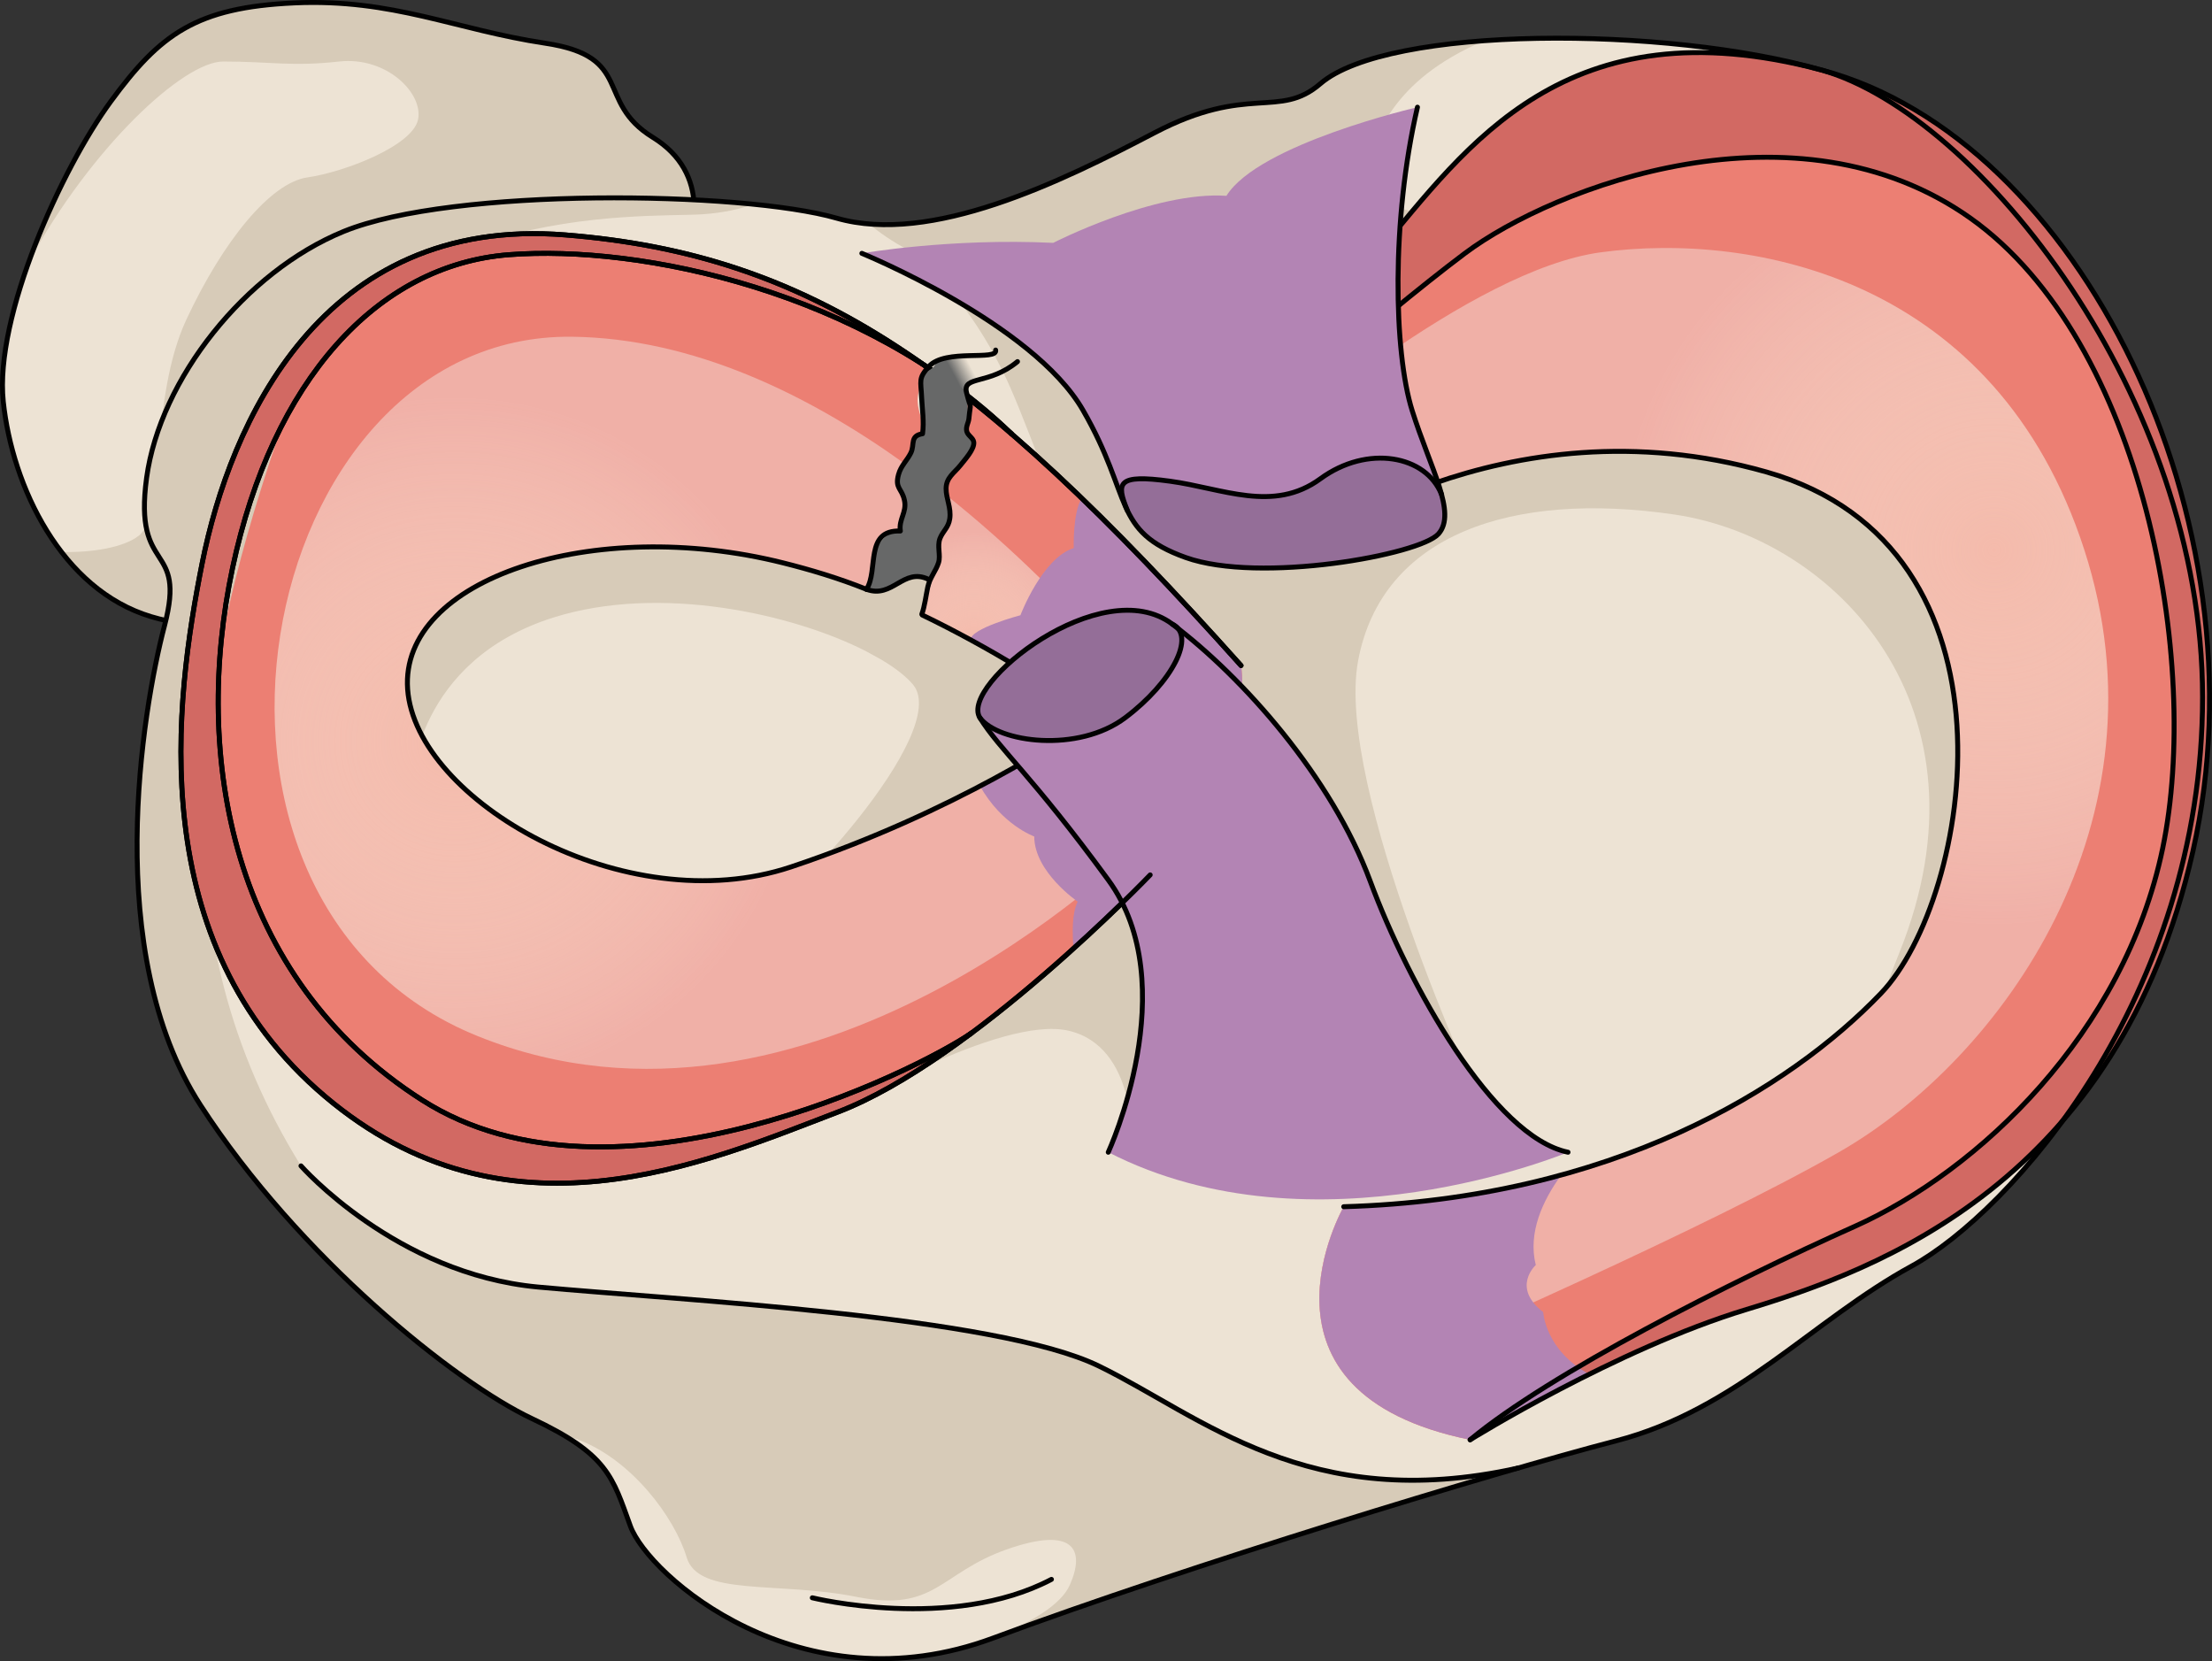 <?xml version="1.0" encoding="utf-8"?>
<!-- Generator: Adobe Illustrator 16.0.0, SVG Export Plug-In . SVG Version: 6.00 Build 0)  -->
<!DOCTYPE svg PUBLIC "-//W3C//DTD SVG 1.1//EN" "http://www.w3.org/Graphics/SVG/1.1/DTD/svg11.dtd">
<svg version="1.1" id="Layer_1" xmlns="http://www.w3.org/2000/svg" xmlns:xlink="http://www.w3.org/1999/xlink" x="0px" y="0px"
	 width="447.919px" height="336.323px" viewBox="0 0 447.919 336.323" enable-background="new 0 0 447.919 336.323"
	 xml:space="preserve">
<rect x="0" y="0" width="447.919" height="336.323" fill="#333333" stroke="none"/>
<g>
	<g>
		<path fill="#EDE3D4" d="M69.596,115.778c-9.93,4.635-20.862,14.514-39.001,9.071c-18.14-5.442-28.117-26.303-29.931-43.536
			c-1.813-17.234,11.791-47.164,21.767-60.771C32.408,6.938,39.664,1.494,59.619,0.587c19.956-0.905,32.653,5.442,50.792,8.164
			c18.139,2.723,9.977,11.791,21.768,19.047s9.07,19.956,4.535,28.118C132.18,64.079,110.412,96.731,69.596,115.778z"/>
		<path fill="#D7CBB8" d="M132.182,27.797c-11.791-7.257-3.627-16.326-21.77-19.046C92.271,6.03,79.573-0.32,59.619,0.586
			c-19.953,0.904-27.211,6.35-37.188,19.954c-5.494,7.491-12.083,19.935-16.598,32.479C18.532,29.772,37.135,12.454,45.2,12.454
			c9.598,0,13.864,1.067,23.462,0c9.598-1.066,17.063,6.398,15.996,11.731s-14.929,10.663-22.395,11.73
			C54.798,36.982,45.2,48.712,37.736,64.708s-4.266,39.458-9.598,43.723c-3.054,2.443-9.604,3.482-15.649,3.324
			c4.684,6.062,10.704,10.874,18.105,13.096c18.139,5.442,29.071-4.436,39.001-9.071c40.815-19.049,62.585-51.701,67.119-59.863
			S143.973,35.054,132.182,27.797z"/>
		<path fill="none" stroke="#010101" stroke-linecap="round" stroke-linejoin="round" stroke-miterlimit="10" d="M69.596,115.778
			c-9.93,4.635-20.862,14.514-39.001,9.071c-18.14-5.442-28.117-26.303-29.931-43.536c-1.813-17.234,11.791-47.164,21.767-60.771
			C32.408,6.938,39.664,1.494,59.619,0.587c19.956-0.905,32.653,5.442,50.792,8.164c18.139,2.723,9.977,11.791,21.768,19.047
			s9.07,19.956,4.535,28.118C132.18,64.079,110.412,96.731,69.596,115.778z"/>
	</g>
	<path fill="#EDE3D4" d="M267.363,16.95c-8.393,7.232-14.548-0.038-33.595,9.941c-19.049,9.976-45.258,22.768-64.351,17.28
		c-19.094-5.489-77.782-6.315-99.818,2.687c-19.955,8.151-37.188,29.921-39.91,49.876c-2.721,19.951,8.164,12.697,3.629,29.931
		c-4.535,17.231-12.699,66.216,7.256,97.052c19.953,30.836,51.698,56.232,67.118,63.49c15.418,7.256,16.328,11.791,19.955,21.768
		c3.627,9.977,34.465,37.188,73.468,22.676s101.586-33.561,126.077-39.91c24.488-6.348,39.909-24.486,59.864-35.373
		c19.954-10.881,58.954-54.418,58.954-115.191c0-60.77-45.352-117.916-77.097-126.983C337.168,5.125,281.004,5.195,267.363,16.95z"
		/>
	<path fill="#D7CBB8" d="M169.723,225.125c0,0,32.776-19.645,46.639-16.445c13.863,3.199,12.797,22.926,12.797,22.926l19.73-67.184
		l-32.527-7.464L169.723,225.125z"/>
	<path fill="#D7CBB8" d="M190.02,94.791c-0.882,0.919-1.665,1.834-1.681,3.355c-0.022,2.034,1.077,3.92,0.738,6.164
		c-0.27,1.786-1.388,2.469-1.97,3.943c-0.625,1.584,0.173,3.43-0.297,4.917c-0.548,1.731-1.849,1.406-2.262,3.343
		c-0.306,1.436-4.042,0.841-4.476,2.169l-4.371,0.368l0.006-0.484c2.498-3.856-0.455-12.061,6.858-11.8
		c-0.358-2.387,1.342-3.782,0.837-6.187c-0.525-2.499-1.98-2.408-1.208-5.248c0.344-1.265,1.088-2.193,1.754-3.159
		c-6.743-2.752-13.914-5.18-21.459-7.148c-55.187-14.396-114.373,29.593-79.181,73.583c0,0,0.8-24.794,28.793-33.592
		c21.572-6.78,48.354-0.734,63.174,6.785l3.132,1.719c2.874,1.709,5.106,3.446,6.478,5.093c7.998,9.598-26.394,46.388-33.592,48.789
		c-7.198,2.398,69.349-14.028,85.863-31.808C250.718,140.986,228.843,112.487,190.02,94.791z"/>
	<path fill="#D7CBB8" d="M405.383,76.974c-19.995-19.995-79.182-31.992-81.581-31.992s-54.387,0.8-48.788-9.598
		c4.205-7.813,6.158-18.78,25.513-27.146c-15.076,1.092-27.626,3.937-33.163,8.711c-8.393,7.232-14.548-0.038-33.595,9.941
		c-16.944,8.873-39.552,19.966-57.782,18.445c2.125,1.778,4.697,3.574,7.848,5.243c0,0,11.997,7.998,20.795,27.993
		s43.19,118.373,45.589,119.171c2.4,0.801,49.589,25.594,49.589,25.594s-29.593-63.985-24.794-89.579s31.192-34.392,63.984-29.593
		c32.793,4.799,65.585,39.19,45.59,88.779c-19.996,49.588,0.8,35.992,19.195,4.799C422.179,166.552,425.378,96.97,405.383,76.974z"
		/>
	<g>
		<path fill="#EC7F73" d="M216.912,148.343c0,0-23.195,15.996-56.787,27.194c-33.592,11.197-75.982-13.597-77.582-35.992
			s37.591-35.191,75.982-25.594c5.65,1.412,11.332,3.337,16.918,5.574l0.014-0.211c2.498-3.857-0.455-12.062,6.858-11.801
			c-0.358-2.386,1.342-3.782,0.838-6.185c-0.526-2.501-1.98-2.409-1.208-5.25c0.486-1.784,1.775-2.899,2.503-4.399
			c0.812-1.673-0.252-3.447,2.361-3.859c0.342-2.454-0.894-4.184-0.994-6.515c-0.112-2.604,1.445-4.474,2.332-6.646
			c-23.738-16.972-46.089-24.874-73.612-27.093c-49.588-3.999-67.984,38.392-73.583,66.385s-11.997,76.783,24.794,107.974
			c36.792,31.193,76.782,13.598,103.976,3.199c27.193-10.396,63.186-47.988,63.186-47.988
			C234.508,157.141,216.912,148.343,216.912,148.343z"/>
		<path fill="#EC7F73" d="M251.303,134.747c-22.019-24.611-40.499-42.926-57.987-56.277c-0.043,2.024-0.385,3.962-0.611,6.323
			c-0.078,0.807-0.647,1.565-0.438,2.519c0.189,0.865,1.334,1.341,1.428,2.212c0.15,1.407-1.729,3.446-2.71,4.684
			c-1.22,1.54-2.871,2.468-2.895,4.689c-0.022,2.034,1.076,3.918,0.738,6.162c-0.27,1.786-1.388,2.47-1.97,3.944
			c-0.624,1.583,0.173,3.431-0.297,4.916c-0.548,1.731,2.078,1.995,1.665,3.933c-0.306,1.434-0.977,5.436-1.408,6.761
			c29.051,13.331,50.09,31.729,50.09,31.729C254.503,153.942,251.303,134.747,251.303,134.747z"/>
	</g>
	<g>
		<radialGradient id="SVGID_1_" cx="92.235" cy="150.022" r="99.1" gradientUnits="userSpaceOnUse">
			<stop  offset="0" style="stop-color:#FCF6E4;stop-opacity:0.5"/>
			<stop  offset="0.709" style="stop-color:#F0B0A7"/>
		</radialGradient>
		<path fill="url(#SVGID_1_)" d="M216.91,148.343c0,0-23.195,15.996-56.787,27.194c-33.592,11.197-75.982-13.597-77.582-35.992
			s37.593-35.191,75.984-25.594c5.65,1.412,11.332,3.334,16.918,5.574l0.013-0.211c2.498-3.857-0.455-12.062,6.858-11.801
			c-0.358-2.386,1.342-3.782,0.838-6.185c-0.526-2.501-1.98-2.409-1.208-5.25c0.24-0.88,0.677-1.599,1.144-2.279
			c-19.534-13.995-42.817-25.322-67.238-25.624c-64.785-0.8-86.38,114.375-19.196,141.568
			c67.185,27.193,132.769-37.592,132.769-37.592l2.135-6.625C227.606,153.694,216.91,148.343,216.91,148.343z"/>
		<radialGradient id="SVGID_2_" cx="197.184" cy="129.233" r="30.624" gradientUnits="userSpaceOnUse">
			<stop  offset="0" style="stop-color:#FCF6E4;stop-opacity:0.5"/>
			<stop  offset="0.709" style="stop-color:#F0B0A7"/>
		</radialGradient>
		<path fill="url(#SVGID_2_)" d="M188.309,97.671c-0.127,0.365-0.215,0.762-0.22,1.225c-0.022,2.034,1.076,3.918,0.738,6.162
			c-0.27,1.786-1.388,2.47-1.97,3.944c-0.624,1.583,1.556,3.703,1.085,5.187c-0.548,1.731,0.272,2.853-0.141,4.79
			c-0.306,1.434-0.766,4.308-1.197,5.633c24.286,11.146,42.142,25.322,48.405,30.223l2.412-7.477
			C237.422,147.358,217.728,120.181,188.309,97.671z"/>
	</g>
	<path fill="#D7CBB8" d="M201.117,331.65c30.856-11.482,76.451-25.793,106.286-34.42l0,0c-42.545,9.453-64.098-10.52-84.892-20.652
		c-20.795-10.131-84.78-13.33-113.573-15.996c-28.793-2.668-47.989-24.527-47.989-24.527C31.638,188.783,39.07,139.36,55.867,89.771
		c16.796-49.588,74.382-45.589,86.379-46.389c4.353-0.292,7.745-1.107,10.316-2.032c-25.578-2.573-65.619-1.578-82.965,5.507
		C49.643,55.009,32.41,76.778,29.688,96.731c-2.721,19.954,8.164,12.698,3.629,29.931c-4.535,17.233-12.699,66.215,7.256,97.051
		c19.953,30.84,51.699,56.236,67.119,63.492c2.476,1.164,4.542,2.256,6.342,3.314c0.956,0.26,1.839,0.525,2.617,0.803
		c11.197,4,19.995,15.996,22.395,23.994s18.396,4.799,34.392,7.998s16.796-4.799,30.393-9.598s15.996,0,12.797,7.199
		C214.835,324.949,208.773,328.479,201.117,331.65z"/>
	<path fill="#D26963" d="M85.475,222.727c-38.883-24.828-46.467-69.768-38.391-107.709c8.076-37.938,29.245-61.386,55.987-63.451
		c21.785-1.684,55.777,4.306,83.78,22.18c-23.259-16.337-45.294-24.001-72.316-26.179c-49.588-3.999-67.984,38.392-73.583,66.385
		s-11.997,76.783,24.794,107.974c36.792,31.193,76.782,13.598,103.976,3.199c8.625-3.299,18.13-9.332,27.097-16.033
		C185.956,216.641,124.36,247.551,85.475,222.727z"/>
	<g>
		<path fill="#B384B4" d="M232.908,177.137c1.6-19.996-15.997-28.793-15.997-28.793s-6.841,4.712-18.458,10.812
			c4.449,7.9,10.976,10.198,10.976,10.198c0,7.2,8.798,13.198,8.798,13.198c-1.206,2.412-1.101,6.559-0.831,9.479
			C226.65,183.666,232.908,177.137,232.908,177.137z"/>
		<path fill="#B384B4" d="M251.303,134.747c-11.613-12.981-22.236-24.197-32.257-33.873c-1.843,2.89-1.619,10.093-1.619,10.093
			c-6.398,2-10.797,13.597-10.797,13.597s-10.261,2.717-10.065,5.005c22.901,12.476,40.341,26.773,40.341,26.773
			C254.503,153.942,251.303,134.747,251.303,134.747z"/>
	</g>
	<g>
		<path fill="none" stroke="#010101" stroke-linecap="round" stroke-linejoin="round" stroke-miterlimit="10" d="M232.908,177.137
			c0,0-35.992,37.592-63.186,47.988c-27.193,10.398-67.184,27.994-103.976-3.199c-36.791-31.191-30.393-79.981-24.794-107.974
			s23.994-70.384,73.583-66.385s82.38,26.395,136.767,87.18"/>
		<path fill="none" stroke="#010101" stroke-linecap="round" stroke-linejoin="round" stroke-miterlimit="10" d="M175.457,119.315
			c-5.586-2.239-11.282-3.951-16.932-5.363c-38.391-9.598-77.582,3.199-75.982,25.594s43.99,47.189,77.582,35.992
			c33.592-11.198,56.787-27.194,56.787-27.194"/>
		<path fill="none" stroke="#010101" stroke-linecap="round" stroke-linejoin="round" stroke-miterlimit="10" d="M236.906,156.341
			c0,0-22.608-18.539-50.147-31.82"/>
		<path fill="none" stroke="#010101" stroke-linecap="round" stroke-linejoin="round" stroke-miterlimit="10" d="M204.824,87.842
			c-29.87-28.851-75.012-38.341-101.752-36.276c-26.741,2.065-47.911,25.514-55.987,63.451
			c-8.077,37.941-0.492,82.881,38.391,107.709c38.885,24.828,100.481-6.086,111.344-13.635"/>
	</g>
	<g>
		<path fill="#EC7F73" d="M272.099,244.32c0,0-21.595,37.592,25.594,47.189c0,0,29.593-18.396,55.987-26.395
			c26.394-7.998,75.182-25.594,90.379-92.777c15.195-67.185-23.119-144.334-75.144-158.146
			c-52.027-13.814-72.022,15.778-89.618,36.573c-17.596,20.796-32.793,42.391-32.793,42.391s-0.799,13.597,16.797,18.396
			c0,0,40.79-31.192,94.377-15.996c53.588,15.196,41.591,86.379,23.195,105.575C362.477,220.326,326.486,242.721,272.099,244.32z"/>
		
			<radialGradient id="SVGID_3_" cx="403.804" cy="233.876" r="108.025" gradientTransform="matrix(1 0 0 -1 -0.02 345.239)" gradientUnits="userSpaceOnUse">
			<stop  offset="0" style="stop-color:#FCF6E4;stop-opacity:0.5"/>
			<stop  offset="0.709" style="stop-color:#F0B0A7"/>
		</radialGradient>
		<path fill="url(#SVGID_3_)" d="M422.059,111.305c-17.804-54.982-67.025-64.409-97.922-60.22
			c-26.064,3.536-65.173,36.887-76.766,47.227c1.477,4.37,5.424,10.372,15.93,13.237c0,0,40.79-31.192,94.377-15.996
			c53.588,15.196,41.591,86.378,23.195,105.576c-18.396,19.195-54.387,41.59-108.774,43.189c0,0-12.088,21.047,1.597,35.666
			c19.145-8.27,71.914-31.414,98.617-46.674C405.302,214.463,439.862,166.288,422.059,111.305z"/>
		<path fill="#D26963" d="M368.915,14.193c-52.027-13.814-72.022,15.778-89.618,36.573c-17.596,20.796-32.793,42.391-32.793,42.391
			s31.993-28.271,50.123-41.862c18.129-13.594,67.185-32.114,102.376-7.123c35.192,24.991,46.714,90.166,38.924,127.604
			c-7.79,37.437-37.324,65.347-62.386,76.544c-25.061,11.197-61.756,29.777-77.849,43.189c0,0,29.593-18.396,55.987-26.395
			c26.394-7.998,75.182-25.594,90.379-92.777C459.254,105.154,420.939,28.004,368.915,14.193z"/>
		<path fill="#B384B4" d="M276.305,103.807c0.762-3.29,1.122-8.404-2.942-11.007c0,0-1.255-10.788-6.522-13.295
			c0,0,0.937-7.281-2.203-10.647c-10.598,13.59-18.133,24.299-18.133,24.299s-0.799,13.597,16.797,18.396
			C263.301,111.552,268.009,107.959,276.305,103.807z"/>
		<path fill="#B384B4" d="M272.099,244.32c0,0-21.595,37.592,25.594,47.189c0,0,10.282-6.389,24.126-13.275
			c-8.941-4.867-9.329-12.584-9.329-12.584c-6.515-5.012-1.501-9.52-1.501-9.52c-1.641-6.561,1.428-13.115,5.16-18.24
			C303.105,241.475,288.437,243.84,272.099,244.32z"/>
		<g>
			<path fill="none" stroke="#010101" stroke-linecap="round" stroke-linejoin="round" stroke-miterlimit="10" d="M263.301,111.552
				c0,0,40.79-31.192,94.377-15.996c53.588,15.196,41.591,86.379,23.195,105.575c-18.396,19.195-54.387,41.59-108.774,43.189"/>
			<path fill="none" stroke="#010101" stroke-linecap="round" stroke-linejoin="round" stroke-miterlimit="10" d="M297.692,291.51
				c0,0,29.593-18.396,55.987-26.395c26.394-7.998,75.182-25.594,90.379-92.777c15.195-67.185-23.119-144.334-75.144-158.146
				c-52.027-13.814-72.022,15.778-89.618,36.573c-17.596,20.796-32.793,42.391-32.793,42.391"/>
			<path fill="none" stroke="#010101" stroke-linecap="round" stroke-linejoin="round" stroke-miterlimit="10" d="M246.504,93.157
				c0,0,31.993-28.271,50.123-41.862c18.129-13.594,67.185-32.114,102.376-7.123c35.192,24.991,46.714,90.166,38.924,127.604
				c-7.79,37.437-37.324,65.347-62.386,76.544c-25.061,11.197-61.756,29.777-77.849,43.189"/>
		</g>
	</g>
	<g>
		<path fill="none" stroke="#010101" stroke-linecap="round" stroke-linejoin="round" stroke-miterlimit="10" d="M267.363,16.95
			c-8.393,7.232-14.548-0.038-33.595,9.941c-19.049,9.976-45.258,22.768-64.351,17.28c-19.094-5.489-77.782-6.315-99.818,2.687
			c-19.955,8.151-37.188,29.921-39.91,49.876c-2.721,19.951,8.164,12.697,3.629,29.931c-4.535,17.231-12.699,66.216,7.256,97.052
			c19.953,30.836,51.698,56.232,67.118,63.49c15.418,7.256,16.328,11.791,19.955,21.768c3.627,9.977,34.465,37.188,73.468,22.676
			s101.586-33.561,126.077-39.91c24.488-6.348,39.909-24.486,59.864-35.373c19.954-10.881,58.954-54.418,58.954-115.191
			c0-60.77-45.352-117.916-77.097-126.983C337.168,5.125,281.004,5.195,267.363,16.95z"/>
		<path fill="none" stroke="#010101" stroke-linecap="round" stroke-linejoin="round" stroke-miterlimit="10" d="M60.948,236.055
			c0,0,19.195,21.859,47.989,24.527c28.793,2.666,92.778,5.865,113.573,15.996c20.794,10.133,42.349,30.105,84.892,20.652"/>
		<path fill="none" stroke="#010101" stroke-linecap="round" stroke-linejoin="round" stroke-miterlimit="10" d="M164.489,323.502
			c0,0,28.159,6.93,48.422-3.732"/>
	</g>
	<g>
		<path fill="#B384B4" d="M248.348,39.649c-14.532-1.003-35.078,9.521-35.078,9.521c-21.048-1.003-38.749,2.124-38.749,2.124
			s34.598,14.135,44.76,31.73c10.16,17.596,5.894,24.528,20.824,29.858c14.932,5.333,47.455-0.531,51.188-4.799
			c3.733-4.265-1.6-13.075-5.331-24.932c-3.732-11.859-4.267-38.52,1.066-61.448C287.029,21.705,254.861,29.126,248.348,39.649z"/>
		<path fill="#946E98" d="M291.294,108.084c1.612-1.84,1.529-4.533,0.618-7.948l0,0c-3.109-7.951-15.015-10.179-24.549-3.199
			c-9.533,6.978-19.797,1.928-30.479,0.484s-10.891,0.292-8.612,5.914l0,0c2.028,4.168,4.8,7.036,11.833,9.548
			C255.037,118.216,287.561,112.352,291.294,108.084z"/>
		<path fill="none" stroke="#010101" stroke-linecap="round" stroke-linejoin="round" stroke-miterlimit="10" d="M174.521,51.294
			c0,0,34.598,14.135,44.76,31.73c10.16,17.596,5.894,24.528,20.824,29.858c14.932,5.333,47.455-0.531,51.188-4.799
			c3.733-4.265-1.6-13.075-5.331-24.932c-3.732-11.859-4.267-38.52,1.066-61.448"/>
		<path fill="none" stroke="#010101" stroke-linecap="round" stroke-linejoin="round" stroke-miterlimit="10" d="M228.273,103.335
			c-2.279-5.624-2.068-7.359,8.612-5.914c10.681,1.443,20.945,6.495,30.479-0.484c9.534-6.982,21.438-4.752,24.551,3.199"/>
	</g>
	<g>
		<path fill="#B384B4" d="M224.417,233.289c0,0,15.602-33.805,0-55.131c-15.603-21.325-21.846-26.175-26.005-32.851
			c-4.162-6.677,24.708-29.681,38.986-18.937c14.277,10.747,32.27,30.993,40.07,52.053c7.803,21.059,24.963,51.744,40.049,54.865
			C317.516,233.289,266.246,254.766,224.417,233.289z"/>
		<path fill="#946E98" d="M227.86,145.307c8.657-6.518,13.411-14.85,10.629-18.084c-0.364-0.28-0.732-0.582-1.092-0.853
			c-14.276-10.744-43.148,12.26-38.986,18.937C202.117,150.359,218.303,152.503,227.86,145.307z"/>
		<path fill="none" stroke="#010101" stroke-linecap="round" stroke-linejoin="round" stroke-miterlimit="10" d="M224.417,233.289
			c0,0,15.602-33.805,0-55.131c-15.603-21.325-21.846-26.175-26.005-32.851c-4.162-6.677,24.708-29.681,38.986-18.937
			c14.277,10.747,32.27,30.993,40.07,52.053c7.803,21.059,24.963,51.744,40.049,54.865"/>
		<path fill="none" stroke="#010101" stroke-linecap="round" stroke-linejoin="round" stroke-miterlimit="10" d="M198.413,145.307
			c3.704,5.05,19.892,7.196,29.448,0c9.559-7.197,14.391-16.628,9.537-18.937"/>
	</g>
	<g>
		<path fill="none" stroke="#010101" stroke-linecap="round" stroke-linejoin="round" stroke-miterlimit="10" d="M232.908,177.137
			c0,0-35.992,37.592-63.186,47.988c-27.193,10.398-67.184,27.994-103.976-3.199c-36.791-31.191-30.393-79.981-24.794-107.974
			s23.994-70.384,73.583-66.385s82.38,26.395,136.767,87.18"/>
		<path fill="none" stroke="#010101" stroke-linecap="round" stroke-linejoin="round" stroke-miterlimit="10" d="M204.824,87.842
			c-29.87-28.851-75.012-38.341-101.752-36.276c-26.741,2.065-47.911,25.514-55.987,63.451
			c-8.077,37.941-0.492,82.881,38.391,107.709c38.885,24.828,100.481-6.086,111.344-13.635"/>
	</g>
	<g>
		<linearGradient id="SVGID_4_" gradientUnits="userSpaceOnUse" x1="200.485" y1="89.793" x2="205.316" y2="87.225">
			<stop  offset="0.004" style="stop-color:#676868"/>
			<stop  offset="0.709" style="stop-color:#676868;stop-opacity:0"/>
		</linearGradient>
		<path fill="url(#SVGID_4_)" d="M188.164,119.209c0,0,1.251-2.208-0.464-2.066c-0.891,0.073-1.929-2.076-5.043,0.964l-5.587,1.972
			c0,0-2.171-0.325-0.76-3.04c0,0,0.542-3.584,0.977-5.213c0,0,1.045-4.063,5.029-4.312c0,0,1.052-4.267,1.161-4.593
			c0.108-0.326-1.304-3.15-2.063-5.213l2.389-4.669l0.646-1.359l0.874-2.985l1.487-0.874c0,0,0.808-3.063-0.061-5.887
			c0,0-0.982-5.038,0.246-6.513c0,0,2.797-0.639,2.58-2.702l7.325-0.548l4.714-1.417l4.423,2.088c0,0-0.491,1.844-10.442,5.283
			c0,0,0.713,6.008,0.279,7.639c0,0-0.433,1.521,0.652,2.716c0,0,1.572,1.518-0.6,3.69c0,0-5.104,4.019-4.343,8.471
			c0,0,1.903,4.125-0.595,7.493c0,0-1.303,0.649-1.086,3.475c0,0,0.761,2.063-0.868,4.127
			C189.032,115.736,187.73,117.148,188.164,119.209z"/>
		<path fill="none" stroke="#010101" stroke-linecap="round" stroke-linejoin="round" stroke-miterlimit="10" d="M201.613,70.877
			c0.485,2.277-10.196-0.368-13.514,3.316c-2.184,2.426-1.622,2.835-1.474,6.266c0.1,2.328,0.526,4.907,0.184,7.361
			c-2.613,0.412-1.549,2.187-2.361,3.859c-0.728,1.5-2.017,2.615-2.503,4.399c-0.772,2.841,0.682,2.749,1.208,5.25
			c0.504,2.402-1.196,3.799-0.838,6.185c-7.313-0.261-4.36,7.943-6.858,11.801"/>
		<path fill="none" stroke="#010101" stroke-linecap="round" stroke-linejoin="round" stroke-miterlimit="10" d="M206.036,73.211
			c-5.774,4.791-11.173,2.785-10.32,6.264c0.999,4.071,0.865,1.315,0.48,5.317c-0.078,0.807-0.647,1.565-0.438,2.519
			c0.19,0.865,1.334,1.341,1.428,2.212c0.149,1.407-1.729,3.446-2.71,4.684c-1.22,1.54-2.872,2.468-2.896,4.689
			c-0.022,2.034,1.076,3.918,0.738,6.162c-0.269,1.786-1.388,2.47-1.97,3.944c-0.624,1.583,0.174,3.431-0.297,4.916
			c-0.548,1.731-1.768,3.005-2.181,4.941c-0.354,1.659-0.632,3.929-1.196,5.471"/>
		<path fill="none" stroke="#010101" stroke-linecap="round" stroke-linejoin="round" stroke-miterlimit="10" d="M187.996,117.292
			c-5.079-2.462-7.229,3.986-12.539,2.023"/>
	</g>
</g>
</svg>
